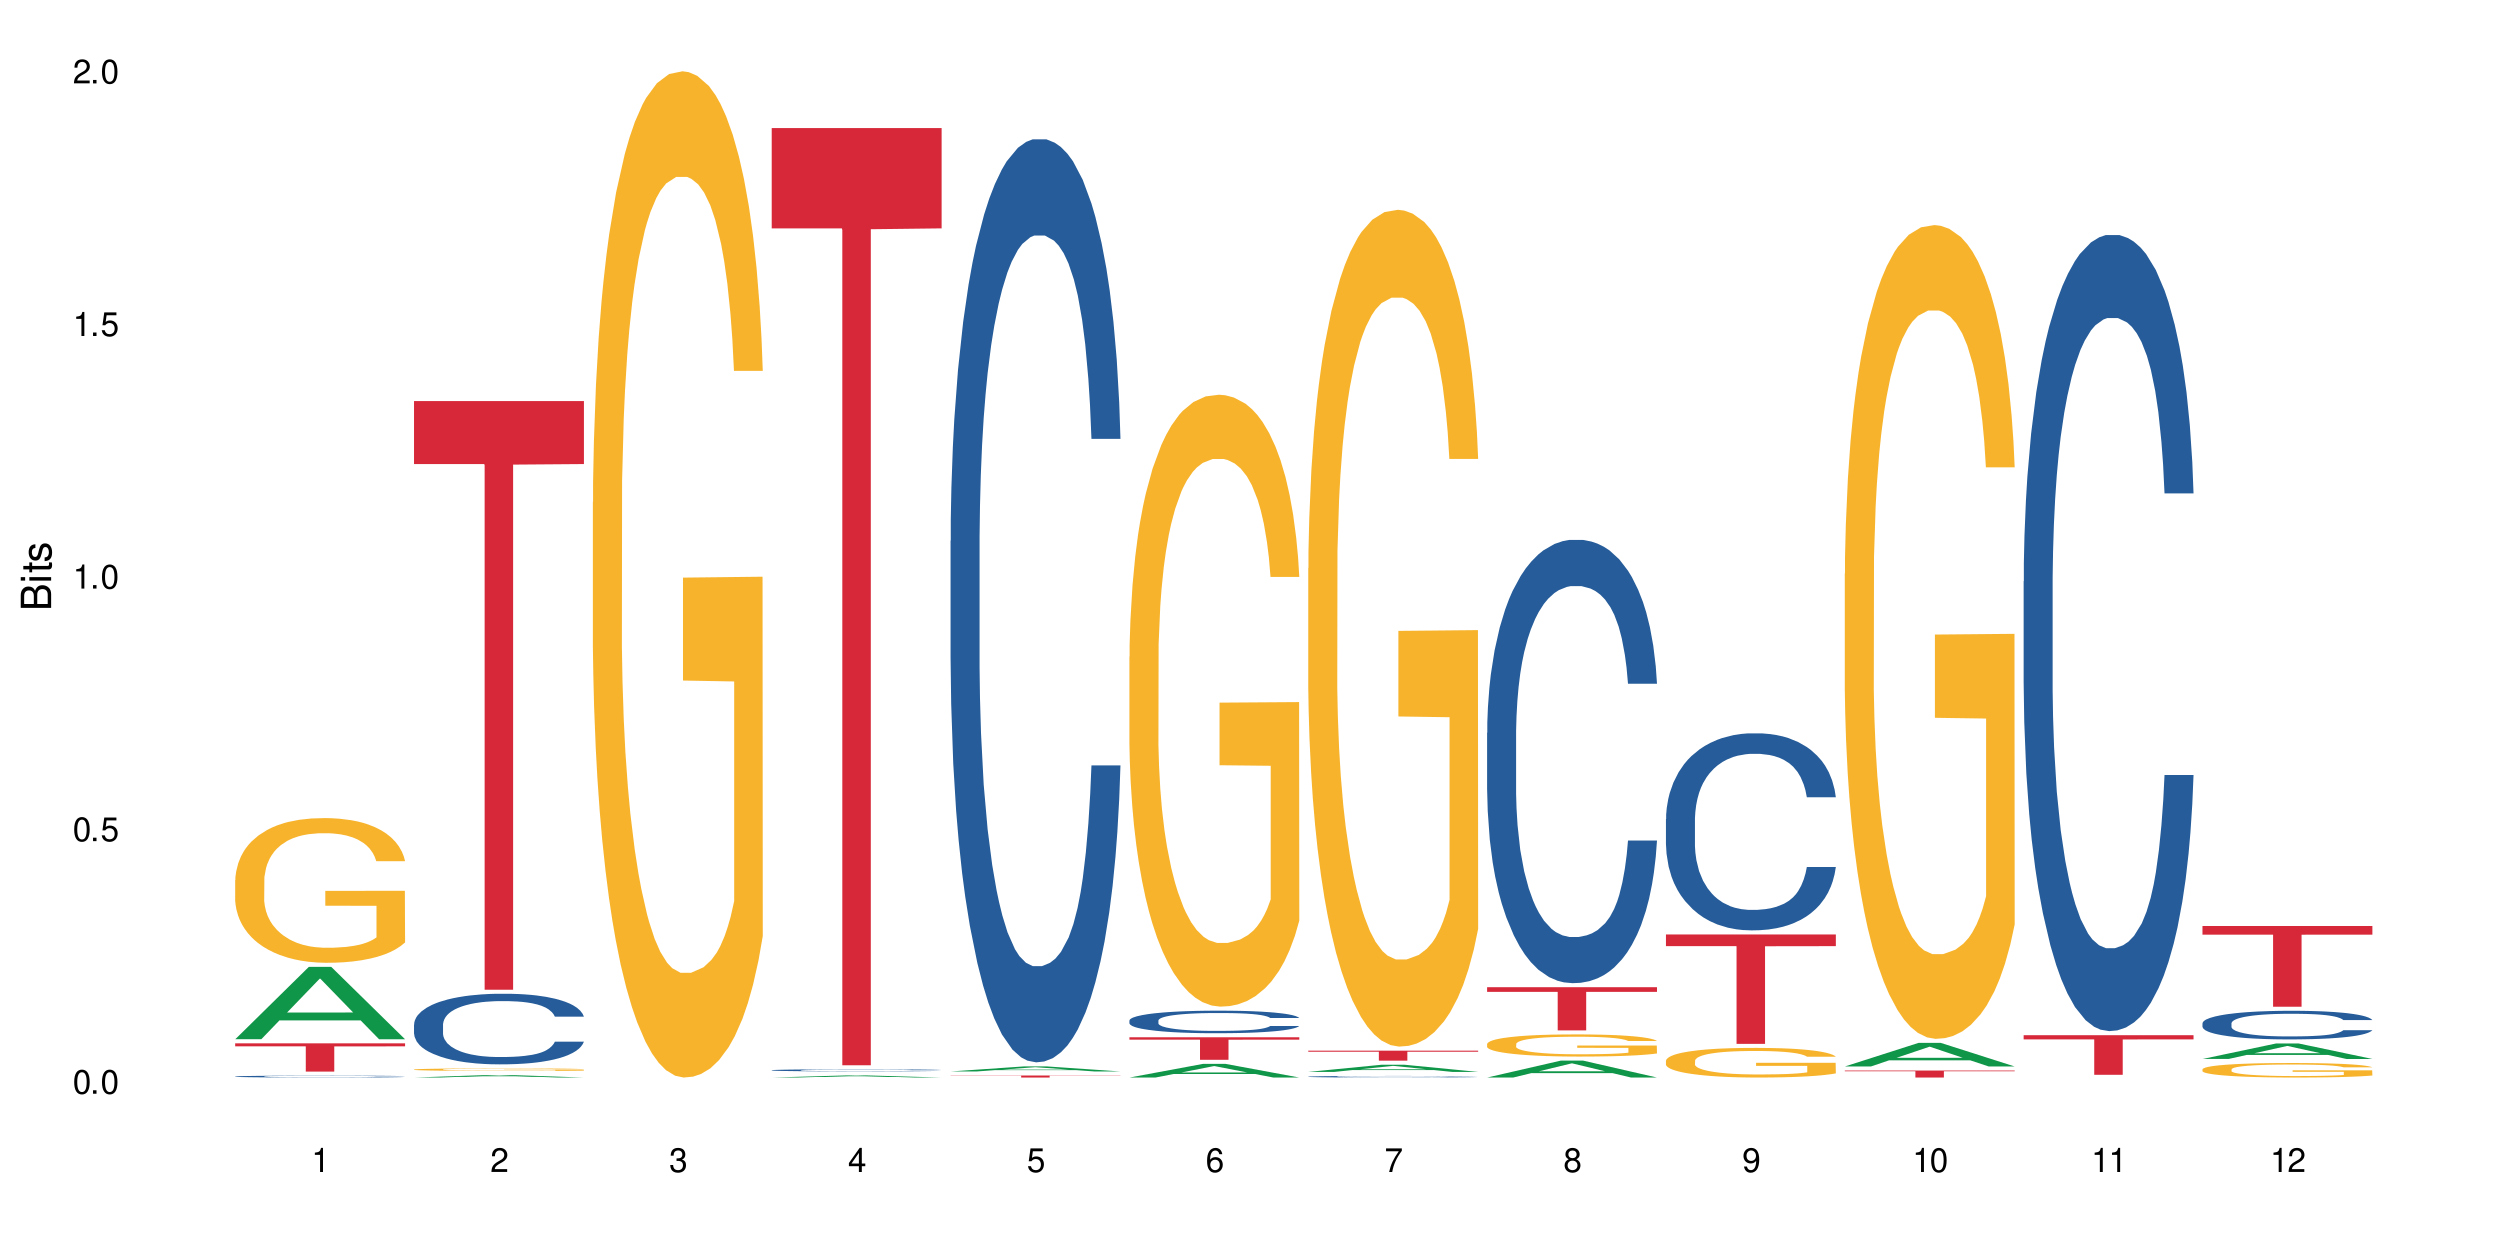 <?xml version="1.0" encoding="UTF-8"?>
<svg xmlns="http://www.w3.org/2000/svg" xmlns:xlink="http://www.w3.org/1999/xlink" width="720" height="360" viewBox="0 0 720 360">
<defs>
<g>
<g id="glyph-0-0">
</g>
<g id="glyph-0-1">
<path d="M 2.641 -6.938 C 2 -6.938 1.422 -6.656 1.078 -6.172 C 0.641 -5.562 0.406 -4.641 0.406 -3.359 C 0.406 -1.016 1.188 0.219 2.641 0.219 C 4.078 0.219 4.859 -1.016 4.859 -3.297 C 4.859 -4.641 4.656 -5.547 4.203 -6.172 C 3.844 -6.656 3.281 -6.938 2.641 -6.938 Z M 2.641 -6.188 C 3.547 -6.188 4 -5.25 4 -3.375 C 4 -1.406 3.562 -0.484 2.625 -0.484 C 1.734 -0.484 1.281 -1.438 1.281 -3.344 C 1.281 -5.25 1.734 -6.188 2.641 -6.188 Z M 2.641 -6.188 "/>
</g>
<g id="glyph-0-2">
<path d="M 1.828 -1 L 0.828 -1 L 0.828 0 L 1.828 0 Z M 1.828 -1 "/>
</g>
<g id="glyph-0-3">
<path d="M 4.562 -6.797 L 1.062 -6.797 L 0.547 -3.094 L 1.328 -3.094 C 1.719 -3.562 2.047 -3.734 2.578 -3.734 C 3.484 -3.734 4.062 -3.109 4.062 -2.094 C 4.062 -1.125 3.484 -0.531 2.578 -0.531 C 1.828 -0.531 1.375 -0.906 1.188 -1.672 L 0.328 -1.672 C 0.453 -1.109 0.547 -0.844 0.75 -0.594 C 1.125 -0.078 1.828 0.219 2.594 0.219 C 3.969 0.219 4.922 -0.781 4.922 -2.219 C 4.922 -3.562 4.031 -4.484 2.719 -4.484 C 2.25 -4.484 1.859 -4.359 1.469 -4.062 L 1.734 -5.969 L 4.562 -5.969 Z M 4.562 -6.797 "/>
</g>
<g id="glyph-0-4">
<path d="M 2.484 -4.938 L 2.484 0 L 3.328 0 L 3.328 -6.938 L 2.766 -6.938 C 2.469 -5.875 2.281 -5.734 0.984 -5.562 L 0.984 -4.938 Z M 2.484 -4.938 "/>
</g>
<g id="glyph-0-5">
<path d="M 4.859 -0.828 L 1.281 -0.828 C 1.359 -1.406 1.672 -1.781 2.5 -2.281 L 3.469 -2.828 C 4.406 -3.344 4.906 -4.062 4.906 -4.906 C 4.906 -5.484 4.672 -6.031 4.266 -6.406 C 3.859 -6.766 3.375 -6.938 2.719 -6.938 C 1.859 -6.938 1.219 -6.625 0.844 -6.031 C 0.609 -5.672 0.5 -5.234 0.484 -4.531 L 1.328 -4.531 C 1.359 -5.016 1.406 -5.281 1.531 -5.516 C 1.75 -5.938 2.188 -6.203 2.703 -6.203 C 3.469 -6.203 4.031 -5.641 4.031 -4.891 C 4.031 -4.344 3.719 -3.859 3.125 -3.516 L 2.234 -3 C 0.812 -2.172 0.406 -1.531 0.328 -0.016 L 4.859 -0.016 Z M 4.859 -0.828 "/>
</g>
<g id="glyph-0-6">
<path d="M 2.125 -3.188 L 2.578 -3.188 C 3.5 -3.188 3.984 -2.766 3.984 -1.922 C 3.984 -1.062 3.469 -0.531 2.594 -0.531 C 1.656 -0.531 1.203 -1 1.156 -2.016 L 0.312 -2.016 C 0.344 -1.453 0.438 -1.094 0.609 -0.781 C 0.953 -0.109 1.625 0.219 2.547 0.219 C 3.953 0.219 4.859 -0.625 4.859 -1.938 C 4.859 -2.828 4.516 -3.297 3.703 -3.594 C 4.344 -3.844 4.656 -4.328 4.656 -5.031 C 4.656 -6.219 3.875 -6.938 2.578 -6.938 C 1.203 -6.938 0.484 -6.172 0.453 -4.703 L 1.297 -4.703 C 1.312 -5.125 1.344 -5.359 1.453 -5.578 C 1.641 -5.969 2.062 -6.203 2.594 -6.203 C 3.344 -6.203 3.797 -5.75 3.797 -5 C 3.797 -4.516 3.609 -4.219 3.25 -4.047 C 3.016 -3.953 2.703 -3.922 2.125 -3.906 Z M 2.125 -3.188 "/>
</g>
<g id="glyph-0-7">
<path d="M 3.141 -1.672 L 3.141 0 L 3.984 0 L 3.984 -1.672 L 4.984 -1.672 L 4.984 -2.438 L 3.984 -2.438 L 3.984 -6.938 L 3.359 -6.938 L 0.266 -2.578 L 0.266 -1.672 Z M 3.141 -2.438 L 1 -2.438 L 3.141 -5.5 Z M 3.141 -2.438 "/>
</g>
<g id="glyph-0-8">
<path d="M 4.781 -5.125 C 4.609 -6.266 3.891 -6.938 2.844 -6.938 C 2.094 -6.938 1.422 -6.578 1.031 -5.953 C 0.594 -5.266 0.406 -4.422 0.406 -3.172 C 0.406 -2 0.578 -1.25 0.984 -0.641 C 1.359 -0.078 1.953 0.219 2.703 0.219 C 3.984 0.219 4.922 -0.75 4.922 -2.094 C 4.922 -3.375 4.062 -4.281 2.844 -4.281 C 2.172 -4.281 1.641 -4.031 1.281 -3.516 C 1.281 -5.234 1.828 -6.188 2.797 -6.188 C 3.391 -6.188 3.797 -5.797 3.938 -5.125 Z M 2.734 -3.531 C 3.547 -3.531 4.062 -2.953 4.062 -2.031 C 4.062 -1.156 3.484 -0.531 2.703 -0.531 C 1.922 -0.531 1.328 -1.188 1.328 -2.078 C 1.328 -2.938 1.906 -3.531 2.734 -3.531 Z M 2.734 -3.531 "/>
</g>
<g id="glyph-0-9">
<path d="M 4.984 -6.797 L 0.438 -6.797 L 0.438 -5.969 L 4.109 -5.969 C 2.5 -3.656 1.828 -2.234 1.328 0 L 2.219 0 C 2.594 -2.172 3.453 -4.047 4.984 -6.094 Z M 4.984 -6.797 "/>
</g>
<g id="glyph-0-10">
<path d="M 3.75 -3.656 C 4.469 -4.094 4.688 -4.438 4.688 -5.078 C 4.688 -6.172 3.844 -6.938 2.641 -6.938 C 1.438 -6.938 0.594 -6.172 0.594 -5.094 C 0.594 -4.438 0.812 -4.094 1.516 -3.656 C 0.734 -3.266 0.359 -2.703 0.359 -1.922 C 0.359 -0.656 1.281 0.219 2.641 0.219 C 3.984 0.219 4.922 -0.656 4.922 -1.922 C 4.922 -2.703 4.531 -3.266 3.75 -3.656 Z M 2.641 -6.188 C 3.359 -6.188 3.812 -5.75 3.812 -5.062 C 3.812 -4.406 3.344 -3.984 2.641 -3.984 C 1.922 -3.984 1.453 -4.406 1.453 -5.078 C 1.453 -5.75 1.922 -6.188 2.641 -6.188 Z M 2.641 -3.266 C 3.484 -3.266 4.062 -2.719 4.062 -1.906 C 4.062 -1.078 3.484 -0.531 2.625 -0.531 C 1.797 -0.531 1.219 -1.094 1.219 -1.906 C 1.219 -2.719 1.781 -3.266 2.641 -3.266 Z M 2.641 -3.266 "/>
</g>
<g id="glyph-0-11">
<path d="M 0.516 -1.578 C 0.672 -0.453 1.406 0.219 2.438 0.219 C 3.188 0.219 3.859 -0.141 4.266 -0.766 C 4.688 -1.453 4.891 -2.297 4.891 -3.547 C 4.891 -4.719 4.703 -5.453 4.312 -6.078 C 3.938 -6.641 3.344 -6.938 2.594 -6.938 C 1.297 -6.938 0.359 -5.969 0.359 -4.625 C 0.359 -3.344 1.234 -2.453 2.453 -2.453 C 3.094 -2.453 3.578 -2.672 4.016 -3.203 C 4 -1.484 3.469 -0.531 2.5 -0.531 C 1.906 -0.531 1.484 -0.906 1.359 -1.578 Z M 2.578 -6.203 C 3.375 -6.203 3.969 -5.531 3.969 -4.641 C 3.969 -3.797 3.391 -3.188 2.547 -3.188 C 1.734 -3.188 1.234 -3.766 1.234 -4.688 C 1.234 -5.562 1.797 -6.203 2.578 -6.203 Z M 2.578 -6.203 "/>
</g>
<g id="glyph-1-0">
</g>
<g id="glyph-1-1">
<path d="M 0 -0.953 L 0 -4.891 C 0 -5.719 -0.234 -6.344 -0.734 -6.797 C -1.188 -7.234 -1.812 -7.469 -2.5 -7.469 C -3.547 -7.469 -4.188 -7 -4.625 -5.875 C -4.984 -6.688 -5.625 -7.094 -6.531 -7.094 C -7.172 -7.094 -7.734 -6.859 -8.141 -6.391 C -8.562 -5.922 -8.75 -5.344 -8.75 -4.5 L -8.75 -0.953 Z M -4.984 -2.062 L -7.766 -2.062 L -7.766 -4.219 C -7.766 -4.844 -7.688 -5.203 -7.453 -5.5 C -7.219 -5.812 -6.859 -5.969 -6.375 -5.969 C -5.891 -5.969 -5.531 -5.812 -5.297 -5.5 C -5.062 -5.203 -4.984 -4.844 -4.984 -4.219 Z M -0.984 -2.062 L -4 -2.062 L -4 -4.781 C -4 -5.766 -3.438 -6.359 -2.484 -6.359 C -1.547 -6.359 -0.984 -5.766 -0.984 -4.781 Z M -0.984 -2.062 "/>
</g>
<g id="glyph-1-2">
<path d="M -6.281 -1.797 L -6.281 -0.797 L 0 -0.797 L 0 -1.797 Z M -8.75 -1.797 L -8.75 -0.797 L -7.484 -0.797 L -7.484 -1.797 Z M -8.75 -1.797 "/>
</g>
<g id="glyph-1-3">
<path d="M -6.281 -3.047 L -6.281 -2.016 L -8.016 -2.016 L -8.016 -1.016 L -6.281 -1.016 L -6.281 -0.172 L -5.469 -0.172 L -5.469 -1.016 L -0.719 -1.016 C -0.078 -1.016 0.281 -1.453 0.281 -2.234 C 0.281 -2.5 0.25 -2.719 0.188 -3.047 L -0.641 -3.047 C -0.609 -2.906 -0.594 -2.766 -0.594 -2.562 C -0.594 -2.141 -0.719 -2.016 -1.156 -2.016 L -5.469 -2.016 L -5.469 -3.047 Z M -6.281 -3.047 "/>
</g>
<g id="glyph-1-4">
<path d="M -4.531 -5.25 C -5.766 -5.25 -6.469 -4.422 -6.469 -2.969 C -6.469 -1.516 -5.719 -0.562 -4.547 -0.562 C -3.562 -0.562 -3.094 -1.062 -2.734 -2.562 L -2.516 -3.484 C -2.344 -4.188 -2.094 -4.469 -1.641 -4.469 C -1.047 -4.469 -0.641 -3.875 -0.641 -3 C -0.641 -2.453 -0.797 -2 -1.062 -1.75 C -1.25 -1.594 -1.422 -1.531 -1.875 -1.469 L -1.875 -0.406 C -0.422 -0.453 0.281 -1.266 0.281 -2.922 C 0.281 -4.5 -0.5 -5.516 -1.719 -5.516 C -2.656 -5.516 -3.172 -4.984 -3.469 -3.734 L -3.703 -2.766 C -3.891 -1.953 -4.156 -1.609 -4.594 -1.609 C -5.188 -1.609 -5.547 -2.125 -5.547 -2.938 C -5.547 -3.75 -5.203 -4.172 -4.531 -4.203 Z M -4.531 -5.25 "/>
</g>
</g>
</defs>
<rect x="-72" y="-36" width="864" height="432" fill="rgb(100%, 100%, 100%)" fill-opacity="1"/>
<path fill-rule="nonzero" fill="rgb(6.275%, 58.824%, 28.235%)" fill-opacity="1" d="M 67.73 299.297 L 67.785 299.277 L 88.957 278.449 L 95.387 278.449 L 116.664 299.316 L 109.188 299.316 L 103.855 293.867 L 80.488 293.867 L 75.258 299.297 L 67.73 299.297 L 82.734 291.617 L 101.711 291.598 L 92.25 281.859 L 92.145 281.84 L 92.039 281.898 L 82.684 291.598 L 82.734 291.617 Z M 67.73 299.297 "/>
<path fill-rule="nonzero" fill="rgb(14.51%, 36.078%, 60%)" fill-opacity="1" d="M 67.73 310.023 L 67.789 310.02 L 67.789 310.008 L 67.969 309.992 L 68.387 309.965 L 68.805 309.949 L 69.879 309.918 L 71.371 309.891 L 72.922 309.871 L 74.055 309.855 L 75.07 309.848 L 77.398 309.828 L 78.891 309.816 L 80.5 309.809 L 82.469 309.801 L 83.902 309.797 L 87.125 309.789 L 89.512 309.785 L 91.363 309.781 L 95.359 309.781 L 97.746 309.785 L 99.477 309.789 L 101.387 309.793 L 102.996 309.797 L 105.801 309.809 L 108.309 309.82 L 109.441 309.828 L 111.234 309.844 L 112.605 309.859 L 113.559 309.871 L 114.633 309.891 L 115.59 309.914 L 116.305 309.941 L 116.664 309.961 L 108.309 309.961 L 107.891 309.941 L 107.414 309.926 L 106.52 309.906 L 105.625 309.891 L 104.371 309.875 L 103.238 309.867 L 101.684 309.855 L 100.312 309.852 L 98.879 309.848 L 97.508 309.844 L 94.883 309.84 L 90.707 309.84 L 88.379 309.844 L 87.125 309.848 L 85.336 309.855 L 84.082 309.863 L 82.59 309.871 L 81.574 309.879 L 80.32 309.895 L 79.426 309.906 L 78.414 309.922 L 77.816 309.934 L 77.277 309.949 L 76.801 309.965 L 76.441 309.984 L 76.203 310 L 76.086 310.02 L 76.086 310.098 L 76.203 310.117 L 76.504 310.137 L 77.277 310.168 L 78.414 310.195 L 79.727 310.215 L 80.977 310.23 L 81.695 310.238 L 82.648 310.246 L 84.141 310.254 L 86.289 310.266 L 87.543 310.27 L 89.453 310.273 L 96.375 310.273 L 97.926 310.27 L 99.535 310.266 L 101.746 310.258 L 103.117 310.25 L 104.312 310.242 L 105.207 310.23 L 105.801 310.223 L 106.699 310.207 L 107.414 310.191 L 107.949 310.172 L 108.309 310.156 L 116.664 310.156 L 116.305 310.176 L 115.77 310.195 L 115.23 310.211 L 114.395 310.227 L 113.441 310.242 L 112.066 310.262 L 110.934 310.273 L 109.441 310.285 L 108.07 310.293 L 106.578 310.305 L 104.371 310.312 L 102.938 310.316 L 101.387 310.324 L 99.535 310.328 L 97.211 310.328 L 94.703 310.332 L 89.871 310.332 L 88.02 310.328 L 85.574 310.324 L 82.531 310.316 L 80.32 310.305 L 78.59 310.297 L 77.102 310.285 L 75.43 310.273 L 73.281 310.25 L 71.969 310.234 L 71.074 310.219 L 70.059 310.199 L 69.344 310.184 L 68.508 310.156 L 67.91 310.117 L 67.73 310.09 Z M 67.73 310.023 "/>
<path fill-rule="nonzero" fill="rgb(96.863%, 70.196%, 16.863%)" fill-opacity="1" d="M 67.73 253.457 L 67.789 253.422 L 67.789 252.66 L 68.031 250.945 L 68.625 248.586 L 69.402 246.645 L 70.238 245.125 L 70.773 244.324 L 71.668 243.184 L 72.445 242.344 L 74.414 240.633 L 76.922 239.035 L 78.293 238.348 L 79.844 237.703 L 82.051 236.977 L 83.066 236.711 L 86.172 236.102 L 89.691 235.723 L 93.57 235.609 L 95.359 235.645 L 97.805 235.797 L 101.148 236.219 L 103.059 236.598 L 104.551 236.977 L 106.102 237.473 L 108.012 238.234 L 109.801 239.148 L 111.234 240.062 L 112.664 241.203 L 113.859 242.422 L 114.871 243.754 L 115.77 245.352 L 116.305 246.684 L 116.664 248.016 L 108.367 248.016 L 107.891 246.684 L 107.355 245.656 L 106.461 244.398 L 105.562 243.488 L 104.668 242.762 L 102.996 241.773 L 101.566 241.164 L 99.777 240.633 L 98.047 240.289 L 96.074 240.062 L 94.883 239.984 L 91.719 239.984 L 88.855 240.25 L 87.184 240.555 L 85.992 240.859 L 84.32 241.43 L 83.305 241.887 L 82.707 242.191 L 80.918 243.371 L 79.727 244.438 L 79.07 245.16 L 78.234 246.305 L 77.637 247.332 L 76.98 248.852 L 76.621 249.996 L 76.145 252.582 L 76.086 259.434 L 76.266 260.879 L 76.621 262.441 L 77.102 263.812 L 77.816 265.258 L 78.531 266.359 L 79.785 267.844 L 80.859 268.836 L 81.695 269.48 L 83.305 270.508 L 83.961 270.852 L 85.512 271.539 L 87.125 272.07 L 89.094 272.527 L 90.586 272.754 L 92.973 272.945 L 96.016 272.945 L 99.598 272.719 L 101.863 272.414 L 103.414 272.109 L 104.43 271.84 L 105.684 271.422 L 106.578 271.043 L 107.414 270.625 L 108.43 269.977 L 108.43 260.879 L 93.688 260.844 L 93.688 256.578 L 116.602 256.543 L 116.664 271.422 L 115.41 272.449 L 113.859 273.441 L 112.367 274.203 L 110.816 274.848 L 108.605 275.57 L 106.816 276.027 L 104.07 276.562 L 101.566 276.902 L 98.941 277.133 L 96.613 277.246 L 93.867 277.285 L 91.422 277.207 L 88.797 276.98 L 86.707 276.676 L 84.797 276.293 L 82.887 275.801 L 80.5 275 L 78.949 274.355 L 77.34 273.555 L 75.727 272.602 L 74.297 271.574 L 73.34 270.777 L 72.387 269.863 L 71.371 268.723 L 70.418 267.426 L 69.699 266.246 L 69.043 264.914 L 68.566 263.66 L 68.09 261.945 L 67.852 260.574 L 67.73 259.395 Z M 67.73 253.457 "/>
<path fill-rule="nonzero" fill="rgb(83.922%, 15.686%, 22.353%)" fill-opacity="1" d="M 67.73 300.48 L 116.664 300.48 L 116.664 301.352 L 96.27 301.359 L 96.27 308.617 L 88.066 308.617 L 88.066 301.367 L 87.945 301.352 L 67.73 301.352 Z M 67.73 300.48 "/>
<path fill-rule="nonzero" fill="rgb(6.275%, 58.824%, 28.235%)" fill-opacity="1" d="M 119.238 310.332 L 119.289 310.332 L 140.465 309.598 L 146.895 309.598 L 168.172 310.332 L 160.695 310.332 L 155.363 310.141 L 131.996 310.141 L 126.766 310.332 L 119.238 310.332 L 134.242 310.062 L 153.219 310.062 L 143.758 309.719 L 143.652 309.719 L 143.547 309.723 L 134.191 310.062 L 134.242 310.062 Z M 119.238 310.332 "/>
<path fill-rule="nonzero" fill="rgb(14.51%, 36.078%, 60%)" fill-opacity="1" d="M 119.238 295.055 L 119.297 295.035 L 119.297 294.59 L 119.477 293.883 L 119.895 292.992 L 120.312 292.379 L 121.387 291.281 L 122.879 290.223 L 124.43 289.402 L 125.562 288.922 L 126.578 288.547 L 128.906 287.859 L 130.398 287.508 L 132.008 287.191 L 133.977 286.875 L 135.41 286.691 L 138.633 286.395 L 141.02 286.262 L 142.871 286.207 L 146.867 286.207 L 149.254 286.281 L 150.984 286.375 L 152.895 286.523 L 154.504 286.691 L 157.309 287.098 L 159.816 287.621 L 160.949 287.918 L 162.742 288.492 L 164.113 289.051 L 165.066 289.535 L 166.141 290.223 L 167.098 291.059 L 167.812 292.004 L 168.172 292.805 L 159.816 292.805 L 159.398 292.062 L 158.922 291.484 L 158.027 290.723 L 157.133 290.184 L 155.879 289.645 L 154.746 289.293 L 153.191 288.938 L 151.82 288.715 L 150.387 288.547 L 149.016 288.438 L 146.391 288.324 L 143.348 288.324 L 142.211 288.363 L 139.887 288.512 L 138.633 288.641 L 136.844 288.902 L 135.59 289.145 L 134.098 289.516 L 133.082 289.832 L 131.828 290.312 L 130.934 290.742 L 129.922 291.355 L 129.324 291.82 L 128.785 292.34 L 128.309 292.953 L 127.949 293.605 L 127.711 294.293 L 127.594 294.961 L 127.594 297.84 L 127.711 298.512 L 128.012 299.289 L 128.785 300.426 L 129.922 301.41 L 131.234 302.191 L 132.484 302.746 L 133.203 303.008 L 134.156 303.305 L 135.648 303.676 L 137.797 304.047 L 139.051 304.195 L 140.961 304.348 L 142.93 304.422 L 145.555 304.422 L 147.883 304.348 L 149.434 304.254 L 151.043 304.105 L 153.254 303.789 L 154.625 303.492 L 155.816 303.137 L 156.715 302.785 L 157.309 302.488 L 158.207 301.91 L 158.922 301.281 L 159.457 300.629 L 159.816 299.996 L 168.172 299.996 L 167.812 300.742 L 167.277 301.465 L 166.738 302.004 L 165.902 302.656 L 164.949 303.23 L 163.574 303.883 L 162.441 304.309 L 160.949 304.773 L 159.578 305.125 L 158.086 305.441 L 155.879 305.812 L 154.445 306 L 152.895 306.168 L 151.043 306.316 L 148.719 306.445 L 146.211 306.52 L 143.883 306.539 L 141.379 306.5 L 139.527 306.426 L 137.082 306.262 L 134.039 305.926 L 131.828 305.574 L 130.098 305.219 L 128.605 304.848 L 126.938 304.348 L 124.789 303.527 L 123.477 302.895 L 122.582 302.375 L 121.566 301.652 L 120.852 301 L 120.016 299.961 L 119.418 298.641 L 119.238 297.617 Z M 119.238 295.055 "/>
<path fill-rule="nonzero" fill="rgb(96.863%, 70.196%, 16.863%)" fill-opacity="1" d="M 119.238 308.016 L 119.297 308.016 L 119.297 308.004 L 119.535 307.973 L 120.133 307.93 L 120.91 307.898 L 121.746 307.871 L 122.281 307.855 L 123.176 307.836 L 123.953 307.82 L 125.922 307.793 L 128.43 307.762 L 129.801 307.75 L 131.352 307.738 L 133.559 307.727 L 134.574 307.723 L 137.676 307.711 L 141.199 307.703 L 146.867 307.703 L 149.312 307.707 L 152.656 307.715 L 154.566 307.719 L 156.059 307.727 L 157.609 307.734 L 159.52 307.75 L 161.309 307.766 L 162.742 307.781 L 164.172 307.801 L 165.367 307.824 L 166.379 307.848 L 167.277 307.875 L 167.812 307.898 L 168.172 307.922 L 159.875 307.922 L 159.398 307.898 L 158.863 307.879 L 157.965 307.859 L 157.07 307.84 L 156.176 307.828 L 154.504 307.812 L 153.074 307.801 L 151.281 307.793 L 149.551 307.785 L 147.582 307.781 L 143.227 307.781 L 140.363 307.785 L 138.691 307.789 L 137.5 307.797 L 135.828 307.805 L 134.812 307.812 L 134.215 307.82 L 132.426 307.84 L 131.234 307.859 L 130.578 307.871 L 129.742 307.891 L 129.145 307.91 L 128.488 307.938 L 128.129 307.957 L 127.652 308 L 127.594 308.121 L 127.773 308.148 L 128.129 308.176 L 128.605 308.199 L 129.324 308.223 L 130.039 308.242 L 131.293 308.27 L 132.367 308.289 L 133.203 308.297 L 134.812 308.316 L 135.469 308.324 L 137.02 308.336 L 138.633 308.344 L 140.602 308.352 L 142.094 308.355 L 144.48 308.359 L 147.523 308.359 L 151.105 308.355 L 153.371 308.352 L 154.922 308.344 L 155.938 308.34 L 157.191 308.332 L 158.086 308.324 L 158.922 308.32 L 159.938 308.309 L 159.938 308.148 L 145.195 308.148 L 145.195 308.07 L 168.109 308.07 L 168.172 308.332 L 166.918 308.352 L 165.367 308.367 L 163.875 308.383 L 162.324 308.395 L 160.113 308.406 L 158.324 308.414 L 155.578 308.422 L 153.074 308.43 L 150.449 308.434 L 148.121 308.434 L 145.375 308.438 L 142.93 308.434 L 140.305 308.43 L 138.215 308.426 L 134.395 308.41 L 132.008 308.395 L 130.457 308.383 L 128.848 308.371 L 127.234 308.352 L 125.801 308.336 L 123.895 308.305 L 122.879 308.285 L 121.926 308.262 L 121.207 308.242 L 120.551 308.219 L 120.074 308.195 L 119.598 308.164 L 119.359 308.141 L 119.238 308.121 Z M 119.238 308.016 "/>
<path fill-rule="nonzero" fill="rgb(83.922%, 15.686%, 22.353%)" fill-opacity="1" d="M 119.238 115.504 L 168.172 115.504 L 168.172 133.648 L 147.777 133.809 L 147.777 285.043 L 139.574 285.043 L 139.574 133.969 L 139.453 133.648 L 119.238 133.648 Z M 119.238 115.504 "/>
<path fill-rule="nonzero" fill="rgb(96.863%, 70.196%, 16.863%)" fill-opacity="1" d="M 170.746 144.652 L 170.805 144.387 L 170.805 139.094 L 171.043 127.184 L 171.641 110.777 L 172.418 97.277 L 173.254 86.691 L 173.789 81.133 L 174.684 73.195 L 175.461 67.371 L 177.43 55.461 L 179.938 44.348 L 181.309 39.582 L 182.859 35.082 L 185.066 30.055 L 186.082 28.203 L 189.184 23.965 L 192.707 21.32 L 196.586 20.527 L 198.375 20.789 L 200.82 21.848 L 204.164 24.762 L 206.074 27.406 L 207.566 30.055 L 209.117 33.496 L 211.027 38.789 L 212.816 45.141 L 214.25 51.492 L 215.68 59.43 L 216.875 67.902 L 217.887 77.164 L 218.785 88.281 L 219.32 97.543 L 219.68 106.805 L 211.383 106.805 L 210.906 97.543 L 210.371 90.398 L 209.473 81.664 L 208.578 75.312 L 207.684 70.281 L 206.012 63.402 L 204.582 59.168 L 202.789 55.461 L 201.059 53.078 L 199.09 51.492 L 197.898 50.961 L 194.734 50.961 L 191.871 52.816 L 190.199 54.934 L 189.008 57.051 L 187.336 61.02 L 186.32 64.195 L 185.723 66.312 L 183.934 74.516 L 182.742 81.93 L 182.086 86.957 L 181.25 94.898 L 180.652 102.043 L 179.996 112.629 L 179.637 120.57 L 179.16 138.566 L 179.102 186.207 L 179.281 196.262 L 179.637 207.113 L 180.113 216.641 L 180.832 226.699 L 181.547 234.375 L 182.801 244.695 L 183.875 251.578 L 184.711 256.078 L 186.32 263.223 L 186.977 265.605 L 188.527 270.367 L 190.141 274.074 L 192.109 277.25 L 193.602 278.836 L 195.988 280.16 L 199.031 280.16 L 202.613 278.574 L 204.879 276.457 L 206.43 274.34 L 207.445 272.484 L 208.699 269.574 L 209.594 266.926 L 210.43 264.016 L 211.445 259.516 L 211.445 196.262 L 196.703 195.996 L 196.703 166.355 L 219.617 166.09 L 219.68 269.574 L 218.426 276.719 L 216.875 283.602 L 215.383 288.895 L 213.832 293.395 L 211.621 298.422 L 209.832 301.598 L 207.086 305.305 L 204.582 307.688 L 201.957 309.273 L 199.629 310.066 L 196.883 310.332 L 194.438 309.805 L 191.812 308.215 L 189.723 306.098 L 187.812 303.453 L 185.902 300.012 L 183.516 294.453 L 181.965 289.953 L 180.355 284.395 L 178.742 277.777 L 177.309 270.633 L 176.355 265.074 L 175.402 258.723 L 174.387 250.781 L 173.43 241.785 L 172.715 233.578 L 172.059 224.316 L 171.582 215.582 L 171.105 203.672 L 170.867 194.145 L 170.746 185.941 Z M 170.746 144.652 "/>
<path fill-rule="nonzero" fill="rgb(6.275%, 58.824%, 28.235%)" fill-opacity="1" d="M 222.254 310.332 L 222.305 310.332 L 243.48 309.723 L 249.91 309.723 L 271.188 310.332 L 263.711 310.332 L 258.379 310.172 L 235.008 310.172 L 229.781 310.332 L 222.254 310.332 L 237.258 310.109 L 256.234 310.109 L 246.773 309.824 L 246.562 309.824 L 237.207 310.109 L 237.258 310.109 Z M 222.254 310.332 "/>
<path fill-rule="nonzero" fill="rgb(14.51%, 36.078%, 60%)" fill-opacity="1" d="M 222.254 308.219 L 222.312 308.215 L 222.312 308.203 L 222.492 308.184 L 222.91 308.156 L 223.328 308.137 L 224.402 308.105 L 225.895 308.074 L 227.445 308.047 L 228.578 308.035 L 229.594 308.023 L 231.922 308.004 L 233.414 307.992 L 235.023 307.98 L 236.992 307.973 L 238.426 307.969 L 241.648 307.957 L 244.035 307.953 L 252.27 307.953 L 254 307.957 L 255.91 307.961 L 257.52 307.969 L 260.324 307.98 L 262.832 307.996 L 263.965 308.004 L 265.754 308.02 L 267.129 308.039 L 268.082 308.051 L 269.156 308.074 L 270.113 308.098 L 270.828 308.125 L 271.188 308.148 L 262.832 308.148 L 262.414 308.129 L 261.938 308.109 L 261.043 308.086 L 260.145 308.07 L 258.895 308.055 L 257.758 308.047 L 256.207 308.035 L 254.836 308.027 L 253.402 308.023 L 252.031 308.02 L 249.406 308.016 L 245.227 308.016 L 242.902 308.023 L 241.648 308.027 L 239.855 308.035 L 238.605 308.039 L 237.113 308.051 L 236.098 308.062 L 234.844 308.074 L 233.949 308.09 L 232.934 308.105 L 232.34 308.121 L 231.801 308.137 L 231.324 308.156 L 230.965 308.176 L 230.727 308.195 L 230.609 308.215 L 230.609 308.301 L 230.727 308.32 L 231.027 308.344 L 231.801 308.379 L 232.934 308.406 L 234.25 308.43 L 235.5 308.449 L 236.219 308.457 L 237.172 308.465 L 238.664 308.477 L 240.812 308.484 L 242.066 308.492 L 243.977 308.496 L 250.898 308.496 L 252.449 308.492 L 254.059 308.488 L 256.266 308.477 L 257.641 308.469 L 258.832 308.461 L 259.73 308.449 L 260.324 308.441 L 261.219 308.422 L 261.938 308.402 L 262.473 308.383 L 262.832 308.363 L 271.188 308.363 L 270.828 308.387 L 270.289 308.41 L 269.754 308.426 L 268.918 308.445 L 267.965 308.461 L 266.59 308.48 L 265.457 308.492 L 263.965 308.508 L 262.594 308.52 L 261.102 308.527 L 258.895 308.539 L 257.461 308.543 L 255.91 308.551 L 254.059 308.555 L 251.73 308.559 L 249.227 308.559 L 246.898 308.562 L 244.391 308.559 L 242.543 308.559 L 240.098 308.551 L 237.051 308.543 L 234.844 308.531 L 233.113 308.52 L 231.621 308.512 L 229.953 308.496 L 227.805 308.469 L 226.492 308.453 L 225.594 308.438 L 224.582 308.414 L 223.863 308.395 L 223.031 308.363 L 222.434 308.324 L 222.254 308.293 Z M 222.254 308.219 "/>
<path fill-rule="nonzero" fill="rgb(83.922%, 15.686%, 22.353%)" fill-opacity="1" d="M 222.254 36.875 L 271.188 36.875 L 271.188 65.77 L 250.793 66.02 L 250.793 306.789 L 242.586 306.789 L 242.586 66.273 L 242.469 65.77 L 222.254 65.77 Z M 222.254 36.875 "/>
<path fill-rule="nonzero" fill="rgb(6.275%, 58.824%, 28.235%)" fill-opacity="1" d="M 273.762 308.582 L 273.812 308.578 L 294.984 307.121 L 301.418 307.121 L 322.695 308.582 L 315.219 308.582 L 309.887 308.199 L 286.516 308.199 L 281.289 308.582 L 273.762 308.582 L 288.766 308.043 L 307.742 308.039 L 298.281 307.359 L 298.176 307.355 L 298.07 307.359 L 288.711 308.039 L 288.766 308.043 Z M 273.762 308.582 "/>
<path fill-rule="nonzero" fill="rgb(14.51%, 36.078%, 60%)" fill-opacity="1" d="M 273.762 155.793 L 273.82 155.551 L 273.82 149.719 L 274 140.484 L 274.418 128.82 L 274.836 120.805 L 275.91 106.469 L 277.402 92.617 L 278.953 81.926 L 280.086 75.609 L 281.102 70.75 L 283.43 61.758 L 284.922 57.145 L 286.531 53.012 L 288.5 48.883 L 289.934 46.453 L 293.156 42.562 L 295.543 40.863 L 297.391 40.133 L 301.391 40.133 L 303.777 41.105 L 305.508 42.32 L 307.418 44.266 L 309.027 46.453 L 311.832 51.797 L 314.34 58.602 L 315.473 62.488 L 317.262 70.02 L 318.637 77.309 L 319.59 83.629 L 320.664 92.617 L 321.621 103.551 L 322.336 115.945 L 322.695 126.391 L 314.34 126.391 L 313.922 116.672 L 313.445 109.141 L 312.551 99.18 L 311.652 92.133 L 310.402 85.086 L 309.266 80.469 L 307.715 75.852 L 306.344 72.938 L 304.91 70.75 L 303.539 69.293 L 300.914 67.832 L 297.871 67.832 L 296.734 68.32 L 294.41 70.266 L 293.156 71.965 L 291.363 75.367 L 290.113 78.523 L 288.621 83.383 L 287.605 87.516 L 286.352 93.832 L 285.457 99.422 L 284.441 107.441 L 283.848 113.516 L 283.309 120.316 L 282.832 128.336 L 282.473 136.84 L 282.234 145.832 L 282.117 154.578 L 282.117 192.242 L 282.234 200.988 L 282.535 211.191 L 283.309 226.016 L 284.441 238.895 L 285.754 249.098 L 287.008 256.387 L 287.727 259.789 L 288.68 263.676 L 290.172 268.535 L 292.32 273.395 L 293.574 275.34 L 295.484 277.285 L 297.453 278.254 L 300.078 278.254 L 302.406 277.285 L 303.957 276.07 L 305.566 274.125 L 307.773 269.996 L 309.148 266.105 L 310.34 261.488 L 311.234 256.875 L 311.832 252.984 L 312.727 245.453 L 313.445 237.191 L 313.98 228.688 L 314.34 220.426 L 322.695 220.426 L 322.336 230.145 L 321.797 239.621 L 321.262 246.668 L 320.426 255.172 L 319.473 262.703 L 318.098 271.211 L 316.965 276.797 L 315.473 282.871 L 314.102 287.488 L 312.609 291.621 L 310.402 296.48 L 308.969 298.91 L 307.418 301.098 L 305.566 303.039 L 303.238 304.742 L 300.734 305.711 L 298.406 305.957 L 295.898 305.469 L 294.051 304.496 L 291.605 302.312 L 288.559 297.938 L 286.352 293.32 L 284.621 288.703 L 283.129 283.844 L 281.461 277.285 L 279.312 266.594 L 278 258.332 L 277.102 251.527 L 276.09 242.051 L 275.371 233.547 L 274.535 219.941 L 273.941 202.688 L 273.762 189.324 Z M 273.762 155.793 "/>
<path fill-rule="nonzero" fill="rgb(83.922%, 15.686%, 22.353%)" fill-opacity="1" d="M 273.762 309.746 L 322.695 309.746 L 322.695 309.809 L 302.301 309.809 L 302.301 310.332 L 294.094 310.332 L 294.094 309.809 L 273.762 309.809 Z M 273.762 309.746 "/>
<path fill-rule="nonzero" fill="rgb(6.275%, 58.824%, 28.235%)" fill-opacity="1" d="M 325.27 310.328 L 325.32 310.324 L 346.492 306.391 L 352.926 306.391 L 374.199 310.332 L 366.727 310.332 L 361.395 309.305 L 338.023 309.305 L 332.797 310.328 L 325.27 310.328 L 340.273 308.879 L 359.25 308.875 L 349.789 307.035 L 349.684 307.031 L 349.578 307.043 L 340.219 308.875 L 340.273 308.879 Z M 325.27 310.328 "/>
<path fill-rule="nonzero" fill="rgb(14.51%, 36.078%, 60%)" fill-opacity="1" d="M 325.27 293.902 L 325.328 293.895 L 325.328 293.754 L 325.508 293.527 L 325.926 293.242 L 326.344 293.047 L 327.418 292.695 L 328.91 292.359 L 330.461 292.098 L 331.594 291.941 L 332.609 291.824 L 334.938 291.605 L 336.43 291.492 L 338.039 291.391 L 340.008 291.289 L 341.441 291.23 L 344.664 291.137 L 347.051 291.094 L 348.898 291.078 L 352.898 291.078 L 355.285 291.102 L 357.016 291.129 L 358.926 291.176 L 360.535 291.23 L 363.34 291.363 L 365.848 291.527 L 366.98 291.621 L 368.77 291.809 L 370.145 291.984 L 371.098 292.141 L 372.172 292.359 L 373.129 292.625 L 373.844 292.93 L 374.199 293.184 L 365.848 293.184 L 365.43 292.945 L 364.953 292.762 L 364.055 292.52 L 363.16 292.348 L 361.91 292.176 L 360.773 292.062 L 359.223 291.949 L 357.852 291.879 L 356.418 291.824 L 355.047 291.789 L 352.422 291.754 L 349.379 291.754 L 348.242 291.766 L 345.914 291.812 L 344.664 291.855 L 342.871 291.938 L 341.621 292.016 L 340.129 292.133 L 339.113 292.234 L 337.859 292.387 L 336.965 292.523 L 335.949 292.723 L 335.355 292.871 L 334.816 293.035 L 334.34 293.23 L 333.98 293.438 L 333.742 293.66 L 333.625 293.871 L 333.625 294.793 L 333.742 295.008 L 334.039 295.254 L 334.816 295.617 L 335.949 295.934 L 337.262 296.18 L 338.516 296.359 L 339.234 296.441 L 340.188 296.539 L 341.68 296.656 L 343.828 296.773 L 345.082 296.82 L 346.988 296.871 L 348.961 296.895 L 351.586 296.895 L 353.914 296.871 L 355.465 296.84 L 357.074 296.793 L 359.281 296.691 L 360.656 296.598 L 361.848 296.484 L 362.742 296.371 L 363.34 296.277 L 364.234 296.094 L 364.953 295.891 L 365.488 295.684 L 365.848 295.48 L 374.199 295.48 L 373.844 295.719 L 373.305 295.949 L 372.77 296.121 L 371.934 296.328 L 370.98 296.512 L 369.605 296.723 L 368.473 296.859 L 366.98 297.008 L 365.609 297.117 L 364.117 297.219 L 361.91 297.34 L 360.477 297.398 L 358.926 297.453 L 357.074 297.5 L 354.746 297.539 L 352.242 297.562 L 349.914 297.57 L 347.406 297.559 L 345.559 297.535 L 343.109 297.48 L 340.066 297.375 L 337.859 297.262 L 336.129 297.148 L 334.637 297.031 L 332.965 296.871 L 330.82 296.609 L 329.504 296.406 L 328.609 296.242 L 327.598 296.008 L 326.879 295.801 L 326.043 295.469 L 325.449 295.047 L 325.27 294.723 Z M 325.27 293.902 "/>
<path fill-rule="nonzero" fill="rgb(96.863%, 70.196%, 16.863%)" fill-opacity="1" d="M 325.27 189.164 L 325.328 189 L 325.328 185.781 L 325.566 178.539 L 326.164 168.562 L 326.941 160.355 L 327.773 153.918 L 328.312 150.535 L 329.207 145.707 L 329.984 142.168 L 331.953 134.926 L 334.457 128.164 L 335.832 125.27 L 337.383 122.531 L 339.59 119.473 L 340.605 118.348 L 343.707 115.773 L 347.23 114.164 L 351.109 113.68 L 352.898 113.84 L 355.344 114.484 L 358.688 116.254 L 360.594 117.863 L 362.086 119.473 L 363.641 121.566 L 365.547 124.785 L 367.34 128.648 L 368.77 132.512 L 370.203 137.34 L 371.395 142.488 L 372.41 148.121 L 373.305 154.883 L 373.844 160.516 L 374.199 166.148 L 365.906 166.148 L 365.43 160.516 L 364.891 156.168 L 363.996 150.859 L 363.102 146.996 L 362.207 143.938 L 360.535 139.754 L 359.105 137.18 L 357.312 134.926 L 355.582 133.477 L 353.613 132.512 L 352.422 132.188 L 349.258 132.188 L 346.395 133.316 L 344.723 134.602 L 343.527 135.891 L 341.859 138.305 L 340.844 140.234 L 340.246 141.523 L 338.457 146.512 L 337.262 151.02 L 336.605 154.078 L 335.77 158.906 L 335.176 163.25 L 334.52 169.688 L 334.16 174.516 L 333.684 185.461 L 333.625 214.43 L 333.801 220.547 L 334.16 227.145 L 334.637 232.938 L 335.355 239.055 L 336.07 243.723 L 337.324 250 L 338.398 254.184 L 339.234 256.918 L 340.844 261.266 L 341.5 262.715 L 343.051 265.609 L 344.664 267.863 L 346.633 269.797 L 348.125 270.762 L 350.512 271.566 L 353.555 271.566 L 357.133 270.602 L 359.402 269.312 L 360.953 268.023 L 361.969 266.898 L 363.223 265.129 L 364.117 263.52 L 364.953 261.746 L 365.965 259.012 L 365.965 220.547 L 351.227 220.387 L 351.227 202.359 L 374.141 202.199 L 374.199 265.129 L 372.949 269.473 L 371.395 273.656 L 369.906 276.875 L 368.352 279.613 L 366.145 282.672 L 364.355 284.602 L 361.609 286.855 L 359.105 288.305 L 356.477 289.27 L 354.152 289.75 L 351.406 289.914 L 348.961 289.59 L 346.332 288.625 L 344.246 287.336 L 342.336 285.727 L 340.426 283.637 L 338.039 280.258 L 336.488 277.52 L 334.875 274.141 L 333.266 270.117 L 331.832 265.77 L 330.879 262.391 L 329.922 258.527 L 328.91 253.699 L 327.953 248.23 L 327.238 243.238 L 326.582 237.605 L 326.105 232.297 L 325.625 225.055 L 325.387 219.258 L 325.27 214.27 Z M 325.27 189.164 "/>
<path fill-rule="nonzero" fill="rgb(83.922%, 15.686%, 22.353%)" fill-opacity="1" d="M 325.27 298.734 L 374.199 298.734 L 374.199 299.43 L 353.809 299.434 L 353.809 305.227 L 345.602 305.227 L 345.602 299.441 L 345.484 299.43 L 325.27 299.43 Z M 325.27 298.734 "/>
<path fill-rule="nonzero" fill="rgb(6.275%, 58.824%, 28.235%)" fill-opacity="1" d="M 376.777 308.711 L 376.828 308.707 L 398 306.637 L 404.43 306.637 L 425.707 308.711 L 418.234 308.711 L 412.902 308.172 L 389.531 308.172 L 384.305 308.711 L 376.777 308.711 L 391.781 307.945 L 410.758 307.945 L 401.293 306.977 L 401.191 306.973 L 401.086 306.98 L 391.727 307.945 L 391.781 307.945 Z M 376.777 308.711 "/>
<path fill-rule="nonzero" fill="rgb(14.51%, 36.078%, 60%)" fill-opacity="1" d="M 376.777 310.074 L 376.836 310.074 L 376.836 310.066 L 377.016 310.047 L 377.434 310.027 L 377.852 310.016 L 378.926 309.992 L 380.418 309.965 L 381.969 309.949 L 383.102 309.938 L 384.117 309.93 L 386.445 309.914 L 387.934 309.906 L 389.547 309.898 L 391.516 309.891 L 392.949 309.887 L 396.172 309.879 L 398.559 309.879 L 400.406 309.875 L 404.406 309.875 L 406.793 309.879 L 408.523 309.879 L 410.434 309.883 L 412.043 309.887 L 414.848 309.898 L 417.355 309.906 L 418.488 309.914 L 420.277 309.93 L 421.652 309.941 L 422.605 309.949 L 423.68 309.965 L 424.633 309.984 L 425.352 310.008 L 425.707 310.023 L 417.355 310.023 L 416.938 310.008 L 416.461 309.996 L 415.562 309.977 L 414.668 309.965 L 413.414 309.953 L 412.281 309.945 L 410.73 309.938 L 409.359 309.934 L 407.926 309.93 L 406.555 309.926 L 399.75 309.926 L 397.422 309.93 L 396.172 309.93 L 394.379 309.938 L 393.129 309.941 L 391.637 309.949 L 390.621 309.957 L 389.367 309.969 L 388.473 309.977 L 387.457 309.992 L 386.859 310.004 L 386.324 310.016 L 385.848 310.027 L 385.488 310.043 L 385.25 310.059 L 385.129 310.074 L 385.129 310.137 L 385.25 310.152 L 385.547 310.168 L 386.324 310.195 L 387.457 310.219 L 388.77 310.234 L 390.023 310.246 L 390.738 310.254 L 391.695 310.262 L 393.188 310.27 L 395.336 310.277 L 396.59 310.281 L 398.496 310.285 L 405.418 310.285 L 406.973 310.281 L 408.582 310.277 L 410.789 310.27 L 412.164 310.266 L 413.355 310.258 L 414.25 310.25 L 414.848 310.242 L 415.742 310.23 L 416.461 310.215 L 416.996 310.199 L 417.355 310.188 L 425.707 310.188 L 425.352 310.203 L 424.812 310.219 L 424.277 310.23 L 423.441 310.246 L 422.484 310.258 L 421.113 310.273 L 419.98 310.281 L 418.488 310.293 L 417.117 310.301 L 415.625 310.309 L 413.414 310.316 L 411.984 310.32 L 410.434 310.324 L 408.582 310.328 L 406.254 310.332 L 398.914 310.332 L 397.066 310.328 L 394.617 310.328 L 391.574 310.32 L 389.367 310.312 L 387.637 310.305 L 386.145 310.293 L 384.473 310.285 L 382.324 310.266 L 381.012 310.25 L 380.117 310.238 L 379.105 310.223 L 378.387 310.207 L 377.551 310.184 L 376.957 310.156 L 376.777 310.133 Z M 376.777 310.074 "/>
<path fill-rule="nonzero" fill="rgb(96.863%, 70.196%, 16.863%)" fill-opacity="1" d="M 376.777 163.645 L 376.836 163.426 L 376.836 159.023 L 377.074 149.121 L 377.672 135.473 L 378.449 124.25 L 379.281 115.445 L 379.82 110.824 L 380.715 104.223 L 381.492 99.379 L 383.461 89.477 L 385.965 80.23 L 387.34 76.27 L 388.891 72.527 L 391.098 68.348 L 392.113 66.805 L 395.215 63.285 L 398.734 61.082 L 402.613 60.422 L 404.406 60.645 L 406.852 61.523 L 410.195 63.945 L 412.102 66.145 L 413.594 68.348 L 415.148 71.207 L 417.055 75.609 L 418.848 80.891 L 420.277 86.172 L 421.711 92.777 L 422.902 99.82 L 423.918 107.523 L 424.812 116.766 L 425.352 124.469 L 425.707 132.172 L 417.414 132.172 L 416.938 124.469 L 416.398 118.527 L 415.504 111.266 L 414.609 105.98 L 413.715 101.801 L 412.043 96.078 L 410.609 92.555 L 408.82 89.477 L 407.09 87.496 L 405.121 86.172 L 403.93 85.734 L 400.766 85.734 L 397.902 87.273 L 396.23 89.035 L 395.035 90.797 L 393.367 94.098 L 392.352 96.738 L 391.754 98.5 L 389.965 105.32 L 388.77 111.484 L 388.113 115.664 L 387.277 122.27 L 386.684 128.211 L 386.027 137.016 L 385.668 143.617 L 385.191 158.582 L 385.129 198.199 L 385.309 206.562 L 385.668 215.586 L 386.145 223.512 L 386.859 231.875 L 387.578 238.258 L 388.832 246.84 L 389.906 252.562 L 390.738 256.305 L 392.352 262.246 L 393.008 264.227 L 394.559 268.191 L 396.172 271.27 L 398.141 273.91 L 399.633 275.234 L 402.02 276.332 L 405.062 276.332 L 408.641 275.012 L 410.91 273.25 L 412.461 271.492 L 413.477 269.949 L 414.73 267.527 L 415.625 265.328 L 416.461 262.906 L 417.473 259.164 L 417.473 206.562 L 402.734 206.344 L 402.734 181.695 L 425.648 181.473 L 425.707 267.527 L 424.457 273.473 L 422.902 279.195 L 421.414 283.598 L 419.859 287.336 L 417.652 291.52 L 415.863 294.16 L 413.117 297.242 L 410.609 299.223 L 407.984 300.543 L 405.66 301.203 L 402.914 301.422 L 400.469 300.984 L 397.84 299.664 L 395.754 297.902 L 393.844 295.699 L 391.934 292.84 L 389.547 288.219 L 387.996 284.477 L 386.383 279.855 L 384.773 274.352 L 383.34 268.41 L 382.387 263.789 L 381.43 258.504 L 380.418 251.902 L 379.461 244.418 L 378.746 237.598 L 378.09 229.895 L 377.613 222.629 L 377.133 212.727 L 376.895 204.805 L 376.777 197.98 Z M 376.777 163.645 "/>
<path fill-rule="nonzero" fill="rgb(83.922%, 15.686%, 22.353%)" fill-opacity="1" d="M 376.777 302.586 L 425.707 302.586 L 425.707 302.895 L 405.316 302.898 L 405.316 305.473 L 397.109 305.473 L 397.109 302.902 L 396.992 302.895 L 376.777 302.895 Z M 376.777 302.586 "/>
<path fill-rule="nonzero" fill="rgb(6.275%, 58.824%, 28.235%)" fill-opacity="1" d="M 428.285 310.328 L 428.336 310.324 L 449.508 305.457 L 455.938 305.457 L 477.215 310.332 L 469.742 310.332 L 464.406 309.059 L 441.039 309.059 L 435.812 310.328 L 428.285 310.328 L 443.289 308.535 L 462.266 308.527 L 452.801 306.254 L 452.699 306.25 L 452.594 306.262 L 443.234 308.527 L 443.289 308.535 Z M 428.285 310.328 "/>
<path fill-rule="nonzero" fill="rgb(14.51%, 36.078%, 60%)" fill-opacity="1" d="M 428.285 211.043 L 428.344 210.926 L 428.344 208.125 L 428.523 203.691 L 428.941 198.09 L 429.359 194.238 L 430.434 187.352 L 431.926 180.703 L 433.477 175.566 L 434.609 172.531 L 435.625 170.199 L 437.949 165.883 L 439.441 163.664 L 441.055 161.68 L 443.023 159.695 L 444.457 158.531 L 447.68 156.664 L 450.066 155.848 L 451.914 155.496 L 455.914 155.496 L 458.301 155.961 L 460.031 156.547 L 461.941 157.48 L 463.551 158.531 L 466.355 161.098 L 468.863 164.363 L 469.996 166.23 L 471.785 169.848 L 473.16 173.352 L 474.113 176.383 L 475.188 180.703 L 476.141 185.953 L 476.859 191.902 L 477.215 196.922 L 468.863 196.922 L 468.445 192.254 L 467.969 188.637 L 467.07 183.852 L 466.176 180.469 L 464.922 177.086 L 463.789 174.867 L 462.238 172.648 L 460.867 171.25 L 459.434 170.199 L 458.062 169.5 L 455.434 168.797 L 452.391 168.797 L 451.258 169.031 L 448.93 169.965 L 447.68 170.781 L 445.887 172.418 L 444.633 173.934 L 443.145 176.266 L 442.129 178.25 L 440.875 181.285 L 439.98 183.969 L 438.965 187.82 L 438.367 190.738 L 437.832 194.004 L 437.355 197.855 L 436.996 201.941 L 436.758 206.258 L 436.637 210.457 L 436.637 228.547 L 436.758 232.746 L 437.055 237.648 L 437.832 244.766 L 438.965 250.949 L 440.277 255.852 L 441.531 259.352 L 442.246 260.988 L 443.203 262.855 L 444.695 265.188 L 446.844 267.52 L 448.094 268.453 L 450.004 269.387 L 451.973 269.855 L 454.602 269.855 L 456.926 269.387 L 458.48 268.805 L 460.09 267.871 L 462.297 265.887 L 463.672 264.02 L 464.863 261.805 L 465.758 259.586 L 466.355 257.719 L 467.25 254.102 L 467.969 250.133 L 468.504 246.051 L 468.863 242.082 L 477.215 242.082 L 476.859 246.75 L 476.32 251.301 L 475.785 254.684 L 474.949 258.77 L 473.992 262.387 L 472.621 266.473 L 471.488 269.156 L 469.996 272.074 L 468.625 274.289 L 467.133 276.273 L 464.922 278.605 L 463.492 279.773 L 461.941 280.824 L 460.09 281.758 L 457.762 282.574 L 455.258 283.043 L 452.93 283.156 L 450.422 282.926 L 448.574 282.457 L 446.125 281.406 L 443.082 279.309 L 440.875 277.09 L 439.145 274.871 L 437.652 272.539 L 435.98 269.387 L 433.832 264.254 L 432.52 260.285 L 431.625 257.02 L 430.613 252.469 L 429.895 248.383 L 429.059 241.848 L 428.465 233.562 L 428.285 227.145 Z M 428.285 211.043 "/>
<path fill-rule="nonzero" fill="rgb(96.863%, 70.196%, 16.863%)" fill-opacity="1" d="M 428.285 300.645 L 428.344 300.637 L 428.344 300.52 L 428.582 300.258 L 429.18 299.898 L 429.953 299.602 L 430.789 299.367 L 431.328 299.246 L 432.223 299.07 L 433 298.941 L 434.969 298.68 L 437.473 298.434 L 438.848 298.328 L 440.398 298.23 L 442.605 298.117 L 443.621 298.078 L 446.723 297.984 L 450.242 297.926 L 454.121 297.91 L 455.914 297.914 L 458.359 297.938 L 461.703 298.004 L 463.609 298.062 L 465.102 298.117 L 466.652 298.195 L 468.562 298.312 L 470.355 298.453 L 471.785 298.59 L 473.219 298.766 L 474.41 298.953 L 475.426 299.156 L 476.32 299.402 L 476.859 299.605 L 477.215 299.809 L 468.922 299.809 L 468.445 299.605 L 467.906 299.449 L 467.012 299.258 L 466.117 299.117 L 465.223 299.004 L 463.551 298.855 L 462.117 298.762 L 460.328 298.68 L 458.598 298.625 L 456.629 298.59 L 455.434 298.578 L 452.273 298.578 L 449.41 298.621 L 447.738 298.668 L 446.543 298.715 L 444.875 298.801 L 443.859 298.871 L 443.262 298.918 L 441.473 299.098 L 440.277 299.262 L 439.621 299.371 L 438.785 299.547 L 438.191 299.703 L 437.535 299.938 L 437.176 300.113 L 436.699 300.508 L 436.637 301.559 L 436.816 301.781 L 437.176 302.02 L 437.652 302.23 L 438.367 302.453 L 439.086 302.621 L 440.34 302.848 L 441.414 303 L 442.246 303.098 L 443.859 303.254 L 444.516 303.309 L 446.066 303.414 L 447.68 303.496 L 449.648 303.566 L 451.141 303.602 L 453.527 303.629 L 456.57 303.629 L 460.148 303.594 L 462.418 303.547 L 463.969 303.5 L 464.984 303.461 L 466.238 303.395 L 467.133 303.336 L 467.969 303.273 L 468.98 303.176 L 468.98 301.781 L 454.242 301.773 L 454.242 301.121 L 477.156 301.117 L 477.215 303.395 L 475.965 303.555 L 474.41 303.703 L 472.918 303.82 L 471.367 303.922 L 469.16 304.031 L 467.371 304.102 L 464.625 304.184 L 462.117 304.234 L 459.492 304.27 L 457.164 304.289 L 454.422 304.293 L 451.973 304.281 L 449.348 304.246 L 447.262 304.199 L 445.352 304.141 L 443.441 304.066 L 441.055 303.945 L 439.504 303.844 L 437.891 303.723 L 436.281 303.578 L 434.848 303.418 L 433.895 303.297 L 432.938 303.156 L 431.926 302.98 L 430.969 302.785 L 430.254 302.602 L 429.598 302.398 L 429.121 302.207 L 428.641 301.945 L 428.402 301.734 L 428.285 301.555 Z M 428.285 300.645 "/>
<path fill-rule="nonzero" fill="rgb(83.922%, 15.686%, 22.353%)" fill-opacity="1" d="M 428.285 284.32 L 477.215 284.32 L 477.215 285.652 L 456.824 285.664 L 456.824 296.746 L 448.617 296.746 L 448.617 285.676 L 448.5 285.652 L 428.285 285.652 Z M 428.285 284.32 "/>
<path fill-rule="nonzero" fill="rgb(14.51%, 36.078%, 60%)" fill-opacity="1" d="M 479.793 235.898 L 479.852 235.848 L 479.852 234.602 L 480.031 232.633 L 480.449 230.141 L 480.867 228.43 L 481.941 225.371 L 483.434 222.414 L 484.984 220.133 L 486.117 218.781 L 487.133 217.746 L 489.457 215.824 L 490.949 214.84 L 492.562 213.957 L 494.531 213.078 L 495.965 212.559 L 499.184 211.73 L 501.574 211.367 L 503.422 211.211 L 507.422 211.211 L 509.809 211.418 L 511.539 211.676 L 513.449 212.09 L 515.059 212.559 L 517.863 213.699 L 520.371 215.152 L 521.504 215.98 L 523.293 217.59 L 524.668 219.145 L 525.621 220.496 L 526.695 222.414 L 527.648 224.746 L 528.367 227.395 L 528.723 229.621 L 520.371 229.621 L 519.953 227.547 L 519.473 225.941 L 518.578 223.812 L 517.684 222.309 L 516.43 220.805 L 515.297 219.82 L 513.746 218.836 L 512.375 218.211 L 510.941 217.746 L 509.57 217.434 L 506.941 217.121 L 503.898 217.121 L 502.766 217.227 L 500.438 217.641 L 499.184 218.004 L 497.395 218.73 L 496.141 219.406 L 494.648 220.441 L 493.637 221.324 L 492.383 222.672 L 491.488 223.867 L 490.473 225.578 L 489.875 226.875 L 489.34 228.328 L 488.863 230.039 L 488.504 231.852 L 488.266 233.773 L 488.145 235.641 L 488.145 243.68 L 488.266 245.547 L 488.562 247.727 L 489.34 250.891 L 490.473 253.637 L 491.785 255.816 L 493.039 257.371 L 493.754 258.098 L 494.711 258.93 L 496.203 259.965 L 498.352 261.004 L 499.602 261.418 L 501.512 261.832 L 503.48 262.039 L 506.109 262.039 L 508.434 261.832 L 509.988 261.574 L 511.598 261.16 L 513.805 260.277 L 515.18 259.445 L 516.371 258.461 L 517.266 257.477 L 517.863 256.645 L 518.758 255.039 L 519.473 253.273 L 520.012 251.461 L 520.371 249.695 L 528.723 249.695 L 528.367 251.77 L 527.828 253.793 L 527.293 255.297 L 526.457 257.113 L 525.5 258.723 L 524.129 260.535 L 522.996 261.73 L 521.504 263.027 L 520.133 264.012 L 518.641 264.895 L 516.43 265.93 L 515 266.449 L 513.449 266.914 L 511.598 267.332 L 509.27 267.695 L 506.766 267.902 L 504.438 267.953 L 501.93 267.848 L 500.082 267.641 L 497.633 267.176 L 494.59 266.242 L 492.383 265.258 L 490.652 264.27 L 489.16 263.234 L 487.488 261.832 L 485.34 259.551 L 484.027 257.789 L 483.133 256.336 L 482.117 254.312 L 481.402 252.496 L 480.566 249.594 L 479.969 245.91 L 479.793 243.059 Z M 479.793 235.898 "/>
<path fill-rule="nonzero" fill="rgb(96.863%, 70.196%, 16.863%)" fill-opacity="1" d="M 479.793 305.449 L 479.852 305.441 L 479.852 305.285 L 480.09 304.934 L 480.688 304.449 L 481.461 304.055 L 482.297 303.742 L 482.836 303.578 L 483.73 303.344 L 484.504 303.172 L 486.477 302.82 L 488.98 302.492 L 490.355 302.352 L 491.906 302.219 L 494.113 302.07 L 495.129 302.016 L 498.23 301.895 L 501.75 301.816 L 505.629 301.793 L 507.422 301.801 L 509.867 301.832 L 513.207 301.914 L 515.117 301.992 L 516.609 302.07 L 518.16 302.172 L 520.07 302.328 L 521.863 302.516 L 523.293 302.703 L 524.727 302.938 L 525.918 303.188 L 526.934 303.461 L 527.828 303.789 L 528.367 304.062 L 528.723 304.336 L 520.43 304.336 L 519.953 304.062 L 519.414 303.852 L 518.52 303.594 L 517.625 303.406 L 516.73 303.258 L 515.059 303.055 L 513.625 302.93 L 511.836 302.82 L 510.105 302.75 L 508.137 302.703 L 506.941 302.688 L 503.781 302.688 L 500.918 302.742 L 499.246 302.805 L 498.051 302.867 L 496.383 302.984 L 495.367 303.078 L 494.77 303.141 L 492.98 303.383 L 491.785 303.602 L 491.129 303.75 L 490.293 303.984 L 489.699 304.195 L 489.043 304.504 L 488.684 304.738 L 488.207 305.27 L 488.145 306.676 L 488.324 306.969 L 488.684 307.289 L 489.16 307.57 L 489.875 307.867 L 490.594 308.094 L 491.844 308.398 L 492.918 308.602 L 493.754 308.734 L 495.367 308.945 L 496.023 309.016 L 497.574 309.156 L 499.184 309.266 L 501.156 309.355 L 502.648 309.402 L 505.035 309.441 L 508.078 309.441 L 511.656 309.395 L 513.926 309.336 L 515.477 309.273 L 516.492 309.219 L 517.742 309.133 L 518.641 309.055 L 519.473 308.969 L 520.488 308.836 L 520.488 306.969 L 505.75 306.961 L 505.75 306.09 L 528.664 306.082 L 528.723 309.133 L 527.473 309.344 L 525.918 309.543 L 524.426 309.699 L 522.875 309.832 L 520.668 309.98 L 518.879 310.074 L 516.133 310.184 L 513.625 310.254 L 511 310.301 L 508.672 310.324 L 505.93 310.332 L 503.48 310.316 L 500.855 310.27 L 498.77 310.207 L 496.859 310.129 L 494.949 310.027 L 492.562 309.863 L 491.012 309.73 L 489.398 309.566 L 487.789 309.371 L 486.355 309.164 L 485.402 309 L 484.445 308.812 L 483.434 308.578 L 482.477 308.312 L 481.762 308.07 L 481.105 307.797 L 480.629 307.539 L 480.148 307.188 L 479.91 306.906 L 479.793 306.668 Z M 479.793 305.449 "/>
<path fill-rule="nonzero" fill="rgb(83.922%, 15.686%, 22.353%)" fill-opacity="1" d="M 479.793 269.117 L 528.723 269.117 L 528.723 272.488 L 508.332 272.52 L 508.332 300.629 L 500.125 300.629 L 500.125 272.551 L 500.008 272.488 L 479.793 272.488 Z M 479.793 269.117 "/>
<path fill-rule="nonzero" fill="rgb(6.275%, 58.824%, 28.235%)" fill-opacity="1" d="M 531.301 307.145 L 531.352 307.137 L 552.523 300.355 L 558.953 300.355 L 580.23 307.148 L 572.754 307.148 L 567.422 305.375 L 544.055 305.375 L 538.828 307.145 L 531.301 307.145 L 546.305 304.645 L 565.281 304.637 L 555.816 301.465 L 555.715 301.461 L 555.609 301.48 L 546.25 304.637 L 546.305 304.645 Z M 531.301 307.145 "/>
<path fill-rule="nonzero" fill="rgb(96.863%, 70.196%, 16.863%)" fill-opacity="1" d="M 531.301 165.203 L 531.359 164.988 L 531.359 160.711 L 531.598 151.078 L 532.195 137.809 L 532.969 126.891 L 533.805 118.328 L 534.344 113.836 L 535.238 107.414 L 536.012 102.703 L 537.984 93.074 L 540.488 84.082 L 541.863 80.23 L 543.414 76.594 L 545.621 72.523 L 546.637 71.027 L 549.738 67.602 L 553.258 65.461 L 557.137 64.82 L 558.93 65.035 L 561.375 65.891 L 564.715 68.246 L 566.625 70.387 L 568.117 72.523 L 569.668 75.309 L 571.578 79.59 L 573.367 84.727 L 574.801 89.863 L 576.234 96.285 L 577.426 103.133 L 578.441 110.625 L 579.336 119.613 L 579.875 127.105 L 580.23 134.598 L 571.938 134.598 L 571.461 127.105 L 570.922 121.324 L 570.027 114.262 L 569.133 109.125 L 568.238 105.059 L 566.566 99.492 L 565.133 96.07 L 563.344 93.074 L 561.613 91.148 L 559.645 89.863 L 558.449 89.434 L 555.289 89.434 L 552.422 90.934 L 550.754 92.645 L 549.559 94.355 L 547.887 97.566 L 546.875 100.137 L 546.277 101.848 L 544.488 108.484 L 543.293 114.477 L 542.637 118.543 L 541.801 124.965 L 541.203 130.742 L 540.547 139.305 L 540.191 145.727 L 539.715 160.281 L 539.652 198.809 L 539.832 206.941 L 540.191 215.719 L 540.668 223.422 L 541.383 231.555 L 542.102 237.762 L 543.352 246.109 L 544.426 251.676 L 545.262 255.312 L 546.875 261.094 L 547.531 263.02 L 549.082 266.871 L 550.691 269.867 L 552.664 272.438 L 554.152 273.723 L 556.543 274.793 L 559.586 274.793 L 563.164 273.508 L 565.434 271.797 L 566.984 270.082 L 568 268.586 L 569.25 266.23 L 570.148 264.09 L 570.98 261.734 L 571.996 258.098 L 571.996 206.941 L 557.258 206.727 L 557.258 182.754 L 580.172 182.543 L 580.23 266.23 L 578.977 272.008 L 577.426 277.574 L 575.934 281.855 L 574.383 285.492 L 572.176 289.559 L 570.387 292.129 L 567.641 295.125 L 565.133 297.051 L 562.508 298.336 L 560.18 298.977 L 557.438 299.191 L 554.988 298.766 L 552.363 297.48 L 550.277 295.77 L 548.367 293.629 L 546.457 290.844 L 544.07 286.352 L 542.52 282.711 L 540.906 278.215 L 539.297 272.867 L 537.863 267.086 L 536.91 262.59 L 535.953 257.453 L 534.938 251.035 L 533.984 243.758 L 533.27 237.121 L 532.613 229.629 L 532.133 222.566 L 531.656 212.934 L 531.418 205.23 L 531.301 198.594 Z M 531.301 165.203 "/>
<path fill-rule="nonzero" fill="rgb(83.922%, 15.686%, 22.353%)" fill-opacity="1" d="M 531.301 308.312 L 580.23 308.312 L 580.23 308.531 L 559.84 308.531 L 559.84 310.332 L 551.633 310.332 L 551.633 308.535 L 551.516 308.531 L 531.301 308.531 Z M 531.301 308.312 "/>
<path fill-rule="nonzero" fill="rgb(14.51%, 36.078%, 60%)" fill-opacity="1" d="M 582.809 167.457 L 582.867 167.246 L 582.867 162.219 L 583.047 154.254 L 583.465 144.195 L 583.883 137.281 L 584.957 124.918 L 586.445 112.973 L 588 103.75 L 589.133 98.305 L 590.148 94.113 L 592.473 86.359 L 593.965 82.375 L 595.578 78.812 L 597.547 75.25 L 598.977 73.156 L 602.199 69.805 L 604.586 68.336 L 606.438 67.707 L 610.438 67.707 L 612.824 68.547 L 614.555 69.594 L 616.461 71.27 L 618.074 73.156 L 620.879 77.766 L 623.383 83.633 L 624.52 86.988 L 626.309 93.484 L 627.68 99.77 L 628.637 105.219 L 629.711 112.973 L 630.664 122.402 L 631.383 133.09 L 631.738 142.102 L 623.383 142.102 L 622.969 133.719 L 622.488 127.223 L 621.594 118.629 L 620.699 112.555 L 619.445 106.477 L 618.312 102.496 L 616.762 98.512 L 615.387 95.996 L 613.957 94.113 L 612.582 92.855 L 609.957 91.598 L 606.914 91.598 L 605.781 92.016 L 603.453 93.691 L 602.199 95.16 L 600.41 98.094 L 599.156 100.816 L 597.664 105.008 L 596.652 108.57 L 595.398 114.02 L 594.504 118.84 L 593.488 125.754 L 592.891 130.992 L 592.355 136.863 L 591.879 143.777 L 591.52 151.113 L 591.281 158.863 L 591.16 166.41 L 591.16 198.891 L 591.281 206.434 L 591.578 215.234 L 592.355 228.02 L 593.488 239.125 L 594.801 247.926 L 596.055 254.215 L 596.77 257.148 L 597.727 260.5 L 599.219 264.691 L 601.367 268.883 L 602.617 270.559 L 604.527 272.234 L 606.496 273.074 L 609.121 273.074 L 611.449 272.234 L 613 271.188 L 614.613 269.512 L 616.82 265.949 L 618.191 262.598 L 619.387 258.613 L 620.281 254.633 L 620.879 251.281 L 621.773 244.785 L 622.488 237.66 L 623.027 230.324 L 623.383 223.199 L 631.738 223.199 L 631.383 231.582 L 630.844 239.754 L 630.309 245.832 L 629.473 253.164 L 628.516 259.664 L 627.145 266.996 L 626.012 271.816 L 624.52 277.055 L 623.145 281.035 L 621.652 284.598 L 619.445 288.789 L 618.016 290.887 L 616.461 292.773 L 614.613 294.449 L 612.285 295.914 L 609.777 296.754 L 607.453 296.965 L 604.945 296.543 L 603.098 295.707 L 600.648 293.82 L 597.605 290.047 L 595.398 286.066 L 593.668 282.086 L 592.176 277.895 L 590.504 272.234 L 588.355 263.016 L 587.043 255.891 L 586.148 250.023 L 585.133 241.852 L 584.418 234.516 L 583.582 222.781 L 582.984 207.902 L 582.809 196.375 Z M 582.809 167.457 "/>
<path fill-rule="nonzero" fill="rgb(83.922%, 15.686%, 22.353%)" fill-opacity="1" d="M 582.809 298.129 L 631.738 298.129 L 631.738 299.348 L 611.344 299.359 L 611.344 309.547 L 603.141 309.547 L 603.141 299.371 L 603.023 299.348 L 582.809 299.348 Z M 582.809 298.129 "/>
<path fill-rule="nonzero" fill="rgb(6.275%, 58.824%, 28.235%)" fill-opacity="1" d="M 634.312 304.98 L 634.367 304.977 L 655.539 300.512 L 661.969 300.512 L 683.246 304.984 L 675.77 304.984 L 670.438 303.816 L 647.07 303.816 L 641.844 304.98 L 634.312 304.98 L 649.316 303.332 L 668.297 303.328 L 658.832 301.242 L 658.727 301.238 L 658.625 301.25 L 649.266 303.328 L 649.316 303.332 Z M 634.312 304.98 "/>
<path fill-rule="nonzero" fill="rgb(14.51%, 36.078%, 60%)" fill-opacity="1" d="M 634.312 294.695 L 634.375 294.688 L 634.375 294.508 L 634.555 294.223 L 634.973 293.859 L 635.387 293.613 L 636.461 293.168 L 637.953 292.738 L 639.508 292.41 L 640.641 292.215 L 641.652 292.062 L 643.98 291.785 L 645.473 291.641 L 647.086 291.512 L 649.055 291.387 L 650.484 291.309 L 653.707 291.191 L 656.094 291.137 L 657.945 291.113 L 661.941 291.113 L 664.332 291.145 L 666.062 291.184 L 667.969 291.242 L 669.582 291.309 L 672.387 291.477 L 674.891 291.688 L 676.027 291.805 L 677.816 292.039 L 679.188 292.266 L 680.145 292.461 L 681.219 292.738 L 682.172 293.078 L 682.887 293.461 L 683.246 293.785 L 674.891 293.785 L 674.477 293.484 L 673.996 293.25 L 673.102 292.941 L 672.207 292.727 L 670.953 292.508 L 669.82 292.363 L 668.27 292.219 L 666.895 292.129 L 665.465 292.062 L 664.09 292.016 L 661.465 291.973 L 658.422 291.973 L 657.289 291.988 L 654.961 292.047 L 653.707 292.102 L 651.918 292.207 L 650.664 292.305 L 649.172 292.453 L 648.16 292.582 L 646.906 292.777 L 646.012 292.949 L 644.996 293.199 L 644.398 293.387 L 643.863 293.598 L 643.387 293.848 L 643.027 294.109 L 642.789 294.387 L 642.668 294.66 L 642.668 295.824 L 642.789 296.098 L 643.086 296.41 L 643.863 296.871 L 644.996 297.27 L 646.309 297.586 L 647.562 297.812 L 648.277 297.918 L 649.234 298.035 L 650.727 298.188 L 652.871 298.34 L 654.125 298.398 L 656.035 298.457 L 658.004 298.488 L 660.629 298.488 L 662.957 298.457 L 664.508 298.422 L 666.121 298.359 L 668.328 298.234 L 669.699 298.113 L 670.895 297.969 L 671.789 297.828 L 672.387 297.707 L 673.281 297.473 L 673.996 297.219 L 674.535 296.953 L 674.891 296.699 L 683.246 296.699 L 682.887 297 L 682.352 297.293 L 681.816 297.512 L 680.98 297.773 L 680.023 298.008 L 678.652 298.27 L 677.52 298.445 L 676.027 298.633 L 674.652 298.773 L 673.16 298.902 L 670.953 299.055 L 669.523 299.129 L 667.969 299.195 L 666.121 299.258 L 663.793 299.309 L 661.285 299.34 L 658.961 299.348 L 656.453 299.332 L 654.602 299.301 L 652.156 299.234 L 649.113 299.098 L 646.906 298.957 L 645.176 298.812 L 643.684 298.66 L 642.012 298.457 L 639.863 298.129 L 638.551 297.871 L 637.656 297.66 L 636.641 297.367 L 635.926 297.105 L 635.09 296.684 L 634.492 296.148 L 634.312 295.734 Z M 634.312 294.695 "/>
<path fill-rule="nonzero" fill="rgb(96.863%, 70.196%, 16.863%)" fill-opacity="1" d="M 634.312 307.941 L 634.375 307.938 L 634.375 307.859 L 634.613 307.688 L 635.211 307.449 L 635.984 307.258 L 636.82 307.102 L 637.359 307.023 L 638.254 306.91 L 639.027 306.824 L 640.996 306.652 L 643.504 306.492 L 644.875 306.422 L 646.43 306.359 L 648.637 306.285 L 649.652 306.258 L 652.754 306.199 L 656.273 306.16 L 660.152 306.148 L 661.941 306.152 L 664.391 306.168 L 667.73 306.211 L 669.641 306.246 L 671.133 306.285 L 672.684 306.336 L 674.594 306.41 L 676.383 306.504 L 677.816 306.594 L 679.25 306.711 L 680.441 306.832 L 681.457 306.965 L 682.352 307.125 L 682.887 307.262 L 683.246 307.395 L 674.953 307.395 L 674.477 307.262 L 673.938 307.156 L 673.043 307.031 L 672.148 306.938 L 671.254 306.867 L 669.582 306.766 L 668.148 306.707 L 666.359 306.652 L 664.629 306.617 L 662.66 306.594 L 661.465 306.586 L 658.305 306.586 L 655.438 306.613 L 653.77 306.645 L 652.574 306.676 L 650.902 306.734 L 649.891 306.777 L 649.293 306.809 L 647.504 306.926 L 646.309 307.035 L 645.652 307.105 L 644.816 307.223 L 644.219 307.324 L 643.562 307.477 L 643.207 307.594 L 642.727 307.852 L 642.668 308.539 L 642.848 308.684 L 643.207 308.844 L 643.684 308.98 L 644.398 309.125 L 645.117 309.234 L 646.367 309.383 L 647.441 309.484 L 648.277 309.551 L 649.891 309.652 L 650.547 309.688 L 652.098 309.754 L 653.707 309.809 L 655.676 309.855 L 657.168 309.879 L 659.555 309.898 L 662.602 309.898 L 666.18 309.875 L 668.449 309.844 L 670 309.812 L 671.012 309.785 L 672.266 309.742 L 673.16 309.707 L 673.996 309.664 L 675.012 309.598 L 675.012 308.684 L 660.273 308.68 L 660.273 308.254 L 683.188 308.25 L 683.246 309.742 L 681.992 309.848 L 680.441 309.945 L 678.949 310.023 L 677.398 310.086 L 675.191 310.16 L 673.402 310.207 L 670.656 310.262 L 668.148 310.293 L 665.523 310.316 L 663.195 310.328 L 660.453 310.332 L 658.004 310.324 L 655.379 310.301 L 653.289 310.27 L 651.383 310.234 L 649.473 310.184 L 647.086 310.102 L 645.531 310.039 L 643.922 309.957 L 642.312 309.863 L 640.879 309.758 L 639.922 309.68 L 638.969 309.586 L 637.953 309.473 L 637 309.344 L 636.285 309.223 L 635.629 309.09 L 635.148 308.965 L 634.672 308.793 L 634.434 308.656 L 634.312 308.535 Z M 634.312 307.941 "/>
<path fill-rule="nonzero" fill="rgb(83.922%, 15.686%, 22.353%)" fill-opacity="1" d="M 634.312 266.684 L 683.246 266.684 L 683.246 269.176 L 662.852 269.195 L 662.852 289.949 L 654.648 289.949 L 654.648 269.219 L 654.531 269.176 L 634.312 269.176 Z M 634.312 266.684 "/>
<g fill="rgb(0%, 0%, 0%)" fill-opacity="1">
<use xlink:href="#glyph-0-1" x="20.965" y="314.993"/>
<use xlink:href="#glyph-0-2" x="25.965" y="314.993"/>
<use xlink:href="#glyph-0-1" x="28.965" y="314.993"/>
</g>
<g fill="rgb(0%, 0%, 0%)" fill-opacity="1">
<use xlink:href="#glyph-0-1" x="20.965" y="242.251"/>
<use xlink:href="#glyph-0-2" x="25.965" y="242.251"/>
<use xlink:href="#glyph-0-3" x="28.965" y="242.251"/>
</g>
<g fill="rgb(0%, 0%, 0%)" fill-opacity="1">
<use xlink:href="#glyph-0-4" x="20.965" y="169.509"/>
<use xlink:href="#glyph-0-2" x="25.965" y="169.509"/>
<use xlink:href="#glyph-0-1" x="28.965" y="169.509"/>
</g>
<g fill="rgb(0%, 0%, 0%)" fill-opacity="1">
<use xlink:href="#glyph-0-4" x="20.965" y="96.767"/>
<use xlink:href="#glyph-0-2" x="25.965" y="96.767"/>
<use xlink:href="#glyph-0-3" x="28.965" y="96.767"/>
</g>
<g fill="rgb(0%, 0%, 0%)" fill-opacity="1">
<use xlink:href="#glyph-0-5" x="20.965" y="24.024"/>
<use xlink:href="#glyph-0-2" x="25.965" y="24.024"/>
<use xlink:href="#glyph-0-1" x="28.965" y="24.024"/>
</g>
<g fill="rgb(0%, 0%, 0%)" fill-opacity="1">
<use xlink:href="#glyph-0-4" x="89.695" y="337.532"/>
</g>
<g fill="rgb(0%, 0%, 0%)" fill-opacity="1">
<use xlink:href="#glyph-0-5" x="141.203" y="337.532"/>
</g>
<g fill="rgb(0%, 0%, 0%)" fill-opacity="1">
<use xlink:href="#glyph-0-6" x="192.711" y="337.532"/>
</g>
<g fill="rgb(0%, 0%, 0%)" fill-opacity="1">
<use xlink:href="#glyph-0-7" x="244.219" y="337.532"/>
</g>
<g fill="rgb(0%, 0%, 0%)" fill-opacity="1">
<use xlink:href="#glyph-0-3" x="295.727" y="337.532"/>
</g>
<g fill="rgb(0%, 0%, 0%)" fill-opacity="1">
<use xlink:href="#glyph-0-8" x="347.234" y="337.532"/>
</g>
<g fill="rgb(0%, 0%, 0%)" fill-opacity="1">
<use xlink:href="#glyph-0-9" x="398.742" y="337.532"/>
</g>
<g fill="rgb(0%, 0%, 0%)" fill-opacity="1">
<use xlink:href="#glyph-0-10" x="450.25" y="337.532"/>
</g>
<g fill="rgb(0%, 0%, 0%)" fill-opacity="1">
<use xlink:href="#glyph-0-11" x="501.758" y="337.532"/>
</g>
<g fill="rgb(0%, 0%, 0%)" fill-opacity="1">
<use xlink:href="#glyph-0-4" x="550.766" y="337.532"/>
<use xlink:href="#glyph-0-1" x="555.766" y="337.532"/>
</g>
<g fill="rgb(0%, 0%, 0%)" fill-opacity="1">
<use xlink:href="#glyph-0-4" x="602.273" y="337.532"/>
<use xlink:href="#glyph-0-4" x="607.273" y="337.532"/>
</g>
<g fill="rgb(0%, 0%, 0%)" fill-opacity="1">
<use xlink:href="#glyph-0-4" x="653.781" y="337.532"/>
<use xlink:href="#glyph-0-5" x="658.781" y="337.532"/>
</g>
<g fill="rgb(0%, 0%, 0%)" fill-opacity="1">
<use xlink:href="#glyph-1-1" x="14.725" y="176.012"/>
<use xlink:href="#glyph-1-2" x="14.725" y="168.012"/>
<use xlink:href="#glyph-1-3" x="14.725" y="165.012"/>
<use xlink:href="#glyph-1-4" x="14.725" y="162.012"/>
</g>
</svg>
